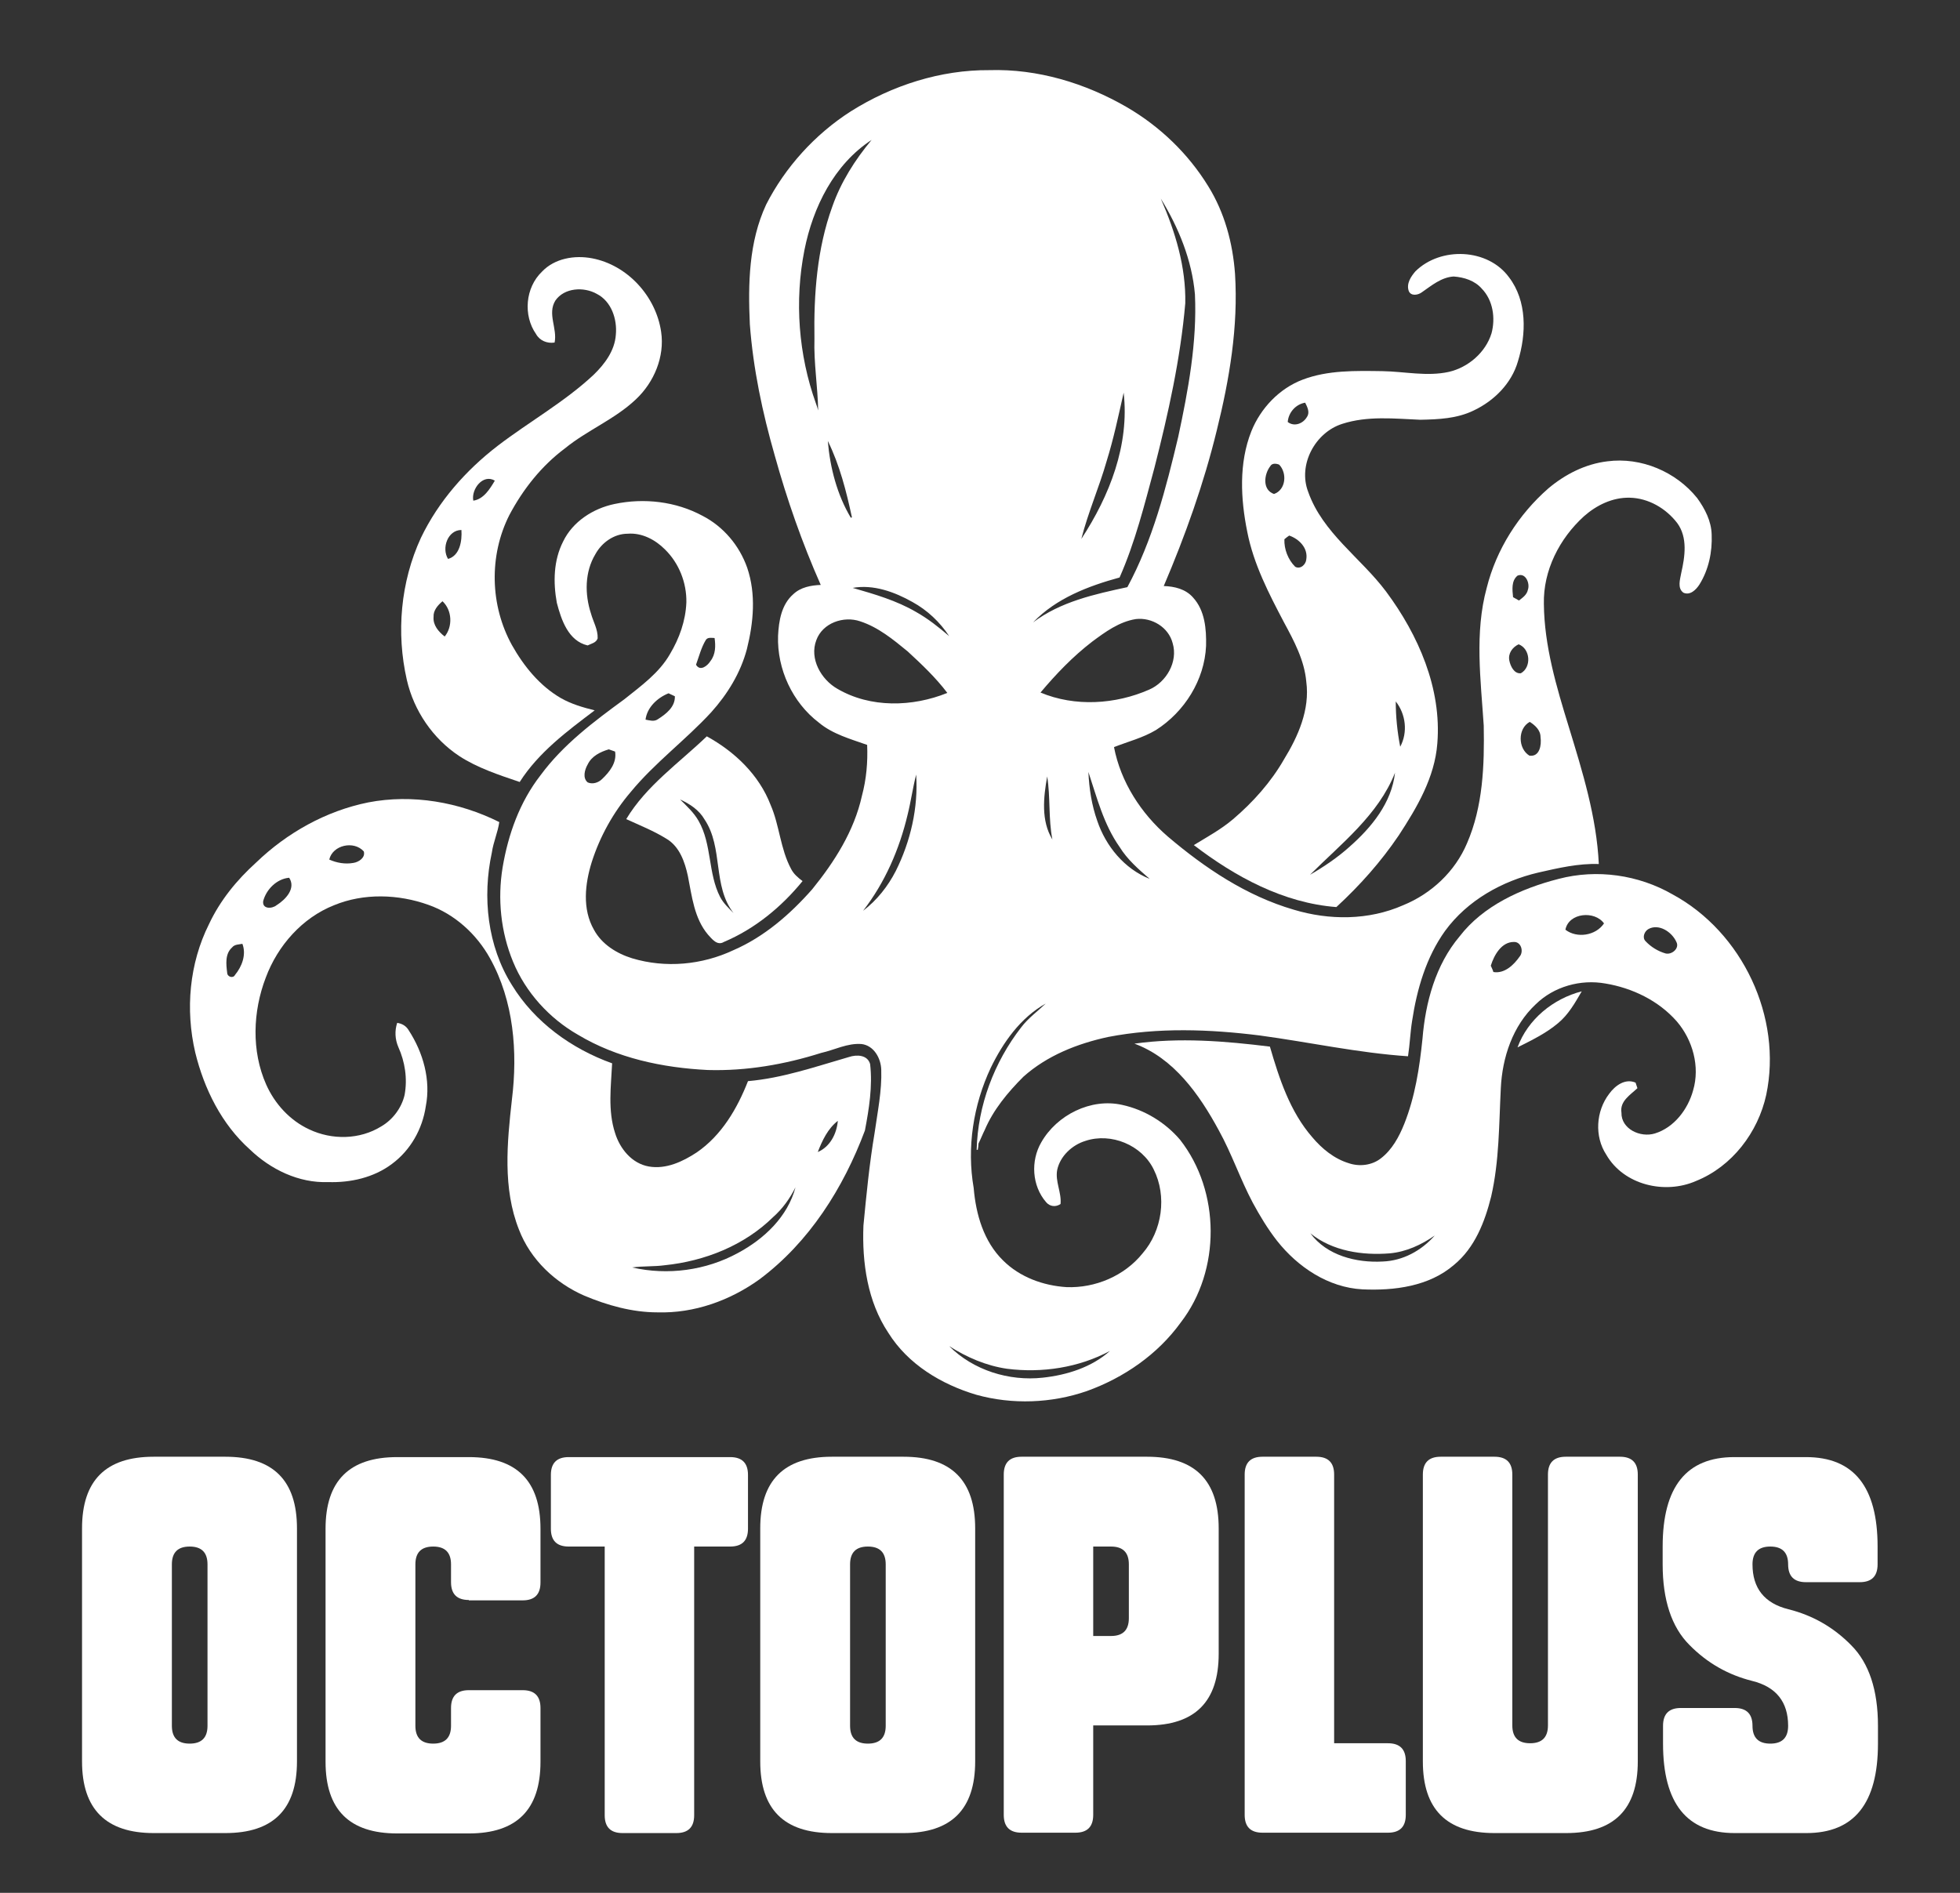 <?xml version="1.0" encoding="utf-8"?>
<!-- Generator: Adobe Illustrator 23.1.1, SVG Export Plug-In . SVG Version: 6.00 Build 0)  -->
<svg version="1.1" id="Layer_1" xmlns="http://www.w3.org/2000/svg" xmlns:xlink="http://www.w3.org/1999/xlink" x="0px" y="0px"
	 viewBox="0 0 528 510" style="enable-background:new 0 0 528 510;" xml:space="preserve">
<rect x="0" y="0" width="528" height="510" fill="#333333" stroke="none"/>
<style type="text/css">
	.st0{enable-background:new    ;}
	.st1{fill:#FFFFFF;}
</style>
<g>
	<g class="st0">
		<path class="st1" d="M22.1,474.6v-62.8c0-12.9,6.4-19.3,19.3-19.3h19.3c12.9,0,19.3,6.4,19.3,19.3v62.8c0,12.9-6.4,19.3-19.3,19.3
			H41.4C28.6,493.9,22.1,487.5,22.1,474.6z M51.1,416.7c-3.2,0-4.8,1.6-4.8,4.8v43.5c0,3.2,1.6,4.8,4.8,4.8c3.2,0,4.8-1.6,4.8-4.8
			v-43.5C55.9,418.3,54.3,416.7,51.1,416.7z"/>
		<path class="st1" d="M126.3,431.1c-3.2,0-4.8-1.6-4.8-4.8v-4.8c0-3.2-1.6-4.8-4.8-4.8c-3.2,0-4.8,1.6-4.8,4.8v43.5
			c0,3.2,1.6,4.8,4.8,4.8c3.2,0,4.8-1.6,4.8-4.8v-4.8c0-3.2,1.6-4.8,4.8-4.8h14.5c3.2,0,4.8,1.6,4.8,4.8v14.5
			c0,12.9-6.4,19.3-19.3,19.3H107c-12.9,0-19.3-6.4-19.3-19.3v-62.8c0-12.9,6.4-19.3,19.3-19.3h19.3c12.9,0,19.3,6.4,19.3,19.3v14.5
			c0,3.2-1.6,4.8-4.8,4.8H126.3z"/>
		<path class="st1" d="M187,416.7v72.4c0,3.2-1.6,4.8-4.8,4.8h-14.5c-3.2,0-4.8-1.6-4.8-4.8v-72.4h-9.7c-3.2,0-4.8-1.6-4.8-4.8
			v-14.5c0-3.2,1.6-4.8,4.8-4.8h43.5c3.2,0,4.8,1.6,4.8,4.8v14.5c0,3.2-1.6,4.8-4.8,4.8H187z"/>
		<path class="st1" d="M204.8,474.6v-62.8c0-12.9,6.4-19.3,19.3-19.3h19.3c12.9,0,19.3,6.4,19.3,19.3v62.8
			c0,12.9-6.4,19.3-19.3,19.3h-19.3C211.2,493.9,204.8,487.5,204.8,474.6z M233.8,416.7c-3.2,0-4.8,1.6-4.8,4.8v43.5
			c0,3.2,1.6,4.8,4.8,4.8c3.2,0,4.8-1.6,4.8-4.8v-43.5C238.6,418.3,237,416.7,233.8,416.7z"/>
		<path class="st1" d="M309,464.9h-14.5v24.1c0,3.2-1.6,4.8-4.8,4.8h-14.5c-3.2,0-4.8-1.6-4.8-4.8v-91.7c0-3.2,1.6-4.8,4.8-4.8H309
			c12.9,0,19.3,6.4,19.3,19.3v33.8C328.3,458.5,321.9,464.9,309,464.9z M299.3,440.8c3.2,0,4.8-1.6,4.8-4.8v-14.5
			c0-3.2-1.6-4.8-4.8-4.8h-4.8v24.1H299.3z"/>
		<path class="st1" d="M335.3,397.3c0-3.2,1.6-4.8,4.8-4.8h14.5c3.2,0,4.8,1.6,4.8,4.8v72.4h14.5c3.2,0,4.8,1.6,4.8,4.8v14.5
			c0,3.2-1.6,4.8-4.8,4.8h-33.8c-3.2,0-4.8-1.6-4.8-4.8V397.3z"/>
		<path class="st1" d="M436.4,392.5c3.2,0,4.8,1.6,4.8,4.8v77.3c0,12.9-6.4,19.3-19.3,19.3h-19.3c-12.9,0-19.3-6.4-19.3-19.3v-77.3
			c0-3.2,1.6-4.8,4.8-4.8h14.5c3.2,0,4.8,1.6,4.8,4.8v67.6c0,3.2,1.6,4.8,4.8,4.8s4.8-1.6,4.8-4.8v-67.6c0-3.2,1.6-4.8,4.8-4.8
			H436.4z"/>
		<path class="st1" d="M505.8,421.5c0,3.2-1.6,4.8-4.8,4.8h-14.5c-3.2,0-4.8-1.6-4.8-4.8s-1.6-4.8-4.8-4.8s-4.8,1.6-4.8,4.8
			c0,6.4,3.2,10.5,9.7,12.1c6.4,1.6,12.1,4.8,16.9,9.7c4.8,4.8,7.2,12.1,7.2,21.7v4.8c0,16.1-6.4,24.1-19.3,24.1h-19.3
			c-12.9,0-19.3-8-19.3-24.1v-4.8c0-3.2,1.6-4.8,4.8-4.8h14.5c3.2,0,4.8,1.6,4.8,4.8s1.6,4.8,4.8,4.8s4.8-1.6,4.8-4.8
			c0-6.4-3.2-10.5-9.7-12.1c-6.4-1.6-12.1-4.8-16.9-9.7c-4.8-4.8-7.2-12.1-7.2-21.7v-4.8c0-16.1,6.4-24.1,19.3-24.1h19.3
			c12.9,0,19.3,8,19.3,24.1V421.5z"/>
	</g>
	<g>
		<g>
			<path class="st1" d="M229.2,30c11.1-7,24.2-11.2,37.3-11.1c13-0.4,25.9,3.5,37.1,10c8.9,5.2,16.5,12.5,21.9,21.3
				c4.4,7.1,6.6,15.3,7.2,23.6c0.9,14.2-1.5,28.4-4.9,42.1c-3.5,14.4-8.5,28.4-14.3,42c2.9,0.1,5.9,0.8,7.9,3.1
				c3.2,3.5,3.6,8.5,3.5,13c-0.4,9.2-5.8,17.8-13.5,22.7c-3.5,2.1-7.5,3.1-11.3,4.6c1.8,9.4,7.3,17.9,14.5,24.1
				c10,8.5,21.2,16,33.9,19.7c9.6,2.9,20.2,2.9,29.5-1.2c7.6-3.1,14-9.1,17.2-16.7c4.3-9.9,4.7-21,4.5-31.7
				c-0.8-12.3-2.5-25,0.8-37.1c2.6-10.4,8.6-19.8,16.6-26.8c4.5-3.8,10-6.6,15.9-7.3c9.1-1.2,18.5,2.8,24.2,9.9
				c2.1,2.9,3.8,6.2,3.9,9.8c0.2,4.7-0.8,9.5-3.3,13.5c-0.9,1.4-2.5,3-4.3,2.2c-1.7-1.2-0.9-3.6-0.6-5.3c1-4.4,1.8-9.6-1.1-13.5
				c-3-3.9-7.7-6.7-12.8-6.8c-4.6-0.1-8.9,2-12.3,5c-6.6,6-11,14.6-10.8,23.6c0.1,11.3,3.4,22.4,6.7,33.1c3.7,12.1,7.5,24.3,8.1,37
				c-5.5-0.2-11,1.1-16.3,2.3c-9.8,2.3-19.1,7.5-25.1,15.7c-5.1,7.1-7.6,15.7-8.9,24.3c-0.5,3.1-0.6,6.3-1.1,9.5
				c-13.4-0.9-26.6-3.8-39.9-5.6c-13.6-1.7-27.4-2.2-40.9,0.4c-8.3,1.8-16.4,5-22.8,10.7c-4.2,4.2-8.1,8.9-10.4,14.3
				c-0.6,1.2-1.1,2.5-1.7,3.7c0,0.4-0.1,1.2-0.2,1.7c-0.1,0-0.3,0-0.3,0c0.3-11.9,4.7-23.6,12-33c1.9-2.5,4.4-4.3,6.6-6.4
				c-6.8,3.8-11.5,10.5-14.8,17.3c-4.7,10-6.5,21.5-4.6,32.4c0.6,7.1,2.7,14.4,7.9,19.5c4.5,4.5,10.8,6.8,17.1,7.2
				c7.7,0.3,15.6-3,20.5-9.1c5.3-6.1,6.6-15.4,3-22.6c-3.2-6.6-11.5-10-18.4-7.7c-3.6,1.1-6.8,4.1-7.6,7.8c-0.6,3.1,1.2,6.1,0.9,9.2
				c-1.3,0.9-2.9,0.7-3.9-0.5c-3.8-4.4-4.2-11.1-1.3-16.1c4.2-7.4,13.4-12,21.8-10.1c6,1.3,11.6,4.7,15.6,9.4
				c10.9,13.9,11,35.2,0.2,49.2c-6.2,8.6-15.3,14.9-25.3,18.5c-9.5,3.3-20.1,3.7-29.8,1c-9.4-2.8-18.4-8.2-23.7-16.7
				c-5.6-8.4-7.1-18.9-6.7-28.9c0.8-8.3,1.6-16.6,3-24.9c0.8-5.7,2-11.4,1.8-17.1c-0.1-3.1-2-6.5-5.3-6.9c-3.8-0.3-7.3,1.6-10.9,2.4
				c-9.8,3.1-20.1,4.9-30.5,4.6c-12.2-0.6-24.5-3.2-35-9.5c-7.7-4.4-14.1-11.4-17.5-19.7c-3.3-8-4.2-16.9-2.8-25.4
				c1.5-8.9,4.6-17.6,10.2-24.8c6.1-8.3,14.4-14.5,22.6-20.5c4.5-3.6,9.4-7.1,12.3-12.2c2.5-4.2,4.2-8.9,4.4-13.9
				c0.1-5.3-2-10.6-5.8-14.3c-2.6-2.6-6.2-4.5-10-4.2c-3.7,0-7,2.4-8.7,5.5c-2.9,4.8-2.9,10.8-1.2,16c0.6,2.2,1.9,4.3,1.8,6.7
				c-0.4,1.2-1.7,1.4-2.7,1.9c-5.2-1.2-7.1-6.9-8.3-11.5c-1-5.5-0.9-11.4,1.7-16.5c2.6-5.4,8.1-8.9,13.8-10.1
				c8-1.7,16.6-0.7,23.8,3.2c5.6,2.9,9.9,8,12,14c2.4,7.1,1.7,14.7-0.1,21.9c-1.7,6.4-5.2,12.1-9.6,17c-6.9,7.5-15.2,13.6-21.7,21.5
				c-4.7,5.5-8.3,12-10.5,18.9c-1.8,5.8-2.6,12.6,0.6,18.2c2.1,3.9,6.1,6.4,10.3,7.7c9,2.7,18.8,1.8,27.3-2.2
				c8.3-3.6,15.3-9.7,21.2-16.4c6-7.4,11.3-15.7,13.4-25.2c1.2-4.5,1.6-9.1,1.4-13.7c-4.5-1.6-9.3-2.9-13-6
				c-7.1-5.4-11.3-14.4-11-23.4c0.2-4,0.9-8.4,4.1-11.2c2-1.9,4.8-2.4,7.4-2.5c-5-11.3-9.1-23-12.4-34.9
				c-3.3-11.5-5.8-23.3-6.7-35.3c-0.5-10.9-0.3-22.2,4.4-32.3C211.5,45.1,219.5,36.2,229.2,30z M216.7,67.4
				c-2.7,13.7-1.6,28.2,3.1,41.3c0.2,0.5,0.5,1.4,0.6,1.9c-0.1-6.4-1.2-12.8-1-19.3c-0.2-12,0.7-24.3,4.8-35.6
				c2.3-6.6,6.1-12.6,10.6-18C224.7,44.3,219,55.8,216.7,67.4z M312.7,53.5c3.9,8.9,6.8,18.4,6.6,28.2c-1.3,15-4.6,29.8-8.3,44.3
				c-2.7,10-5.2,20.1-9.4,29.6c-8.4,2.3-17.1,5.6-23.3,12.1c7.4-5.6,16.6-7.6,25.4-9.5c6.8-12.6,10.4-26.6,13.7-40.5
				c2.7-12.6,5.1-25.5,4.5-38.4C321.1,70.1,317.5,61.3,312.7,53.5z M298.1,124.3c-2,7-5,13.8-6.8,20.9c7.6-11.6,13-25.3,11.4-39.4
				C301.3,112,300,118.2,298.1,124.3z M229.2,139.5c0.1,0,0.2-0.1,0.3-0.1c-1.5-7-3.3-14.1-6.5-20.6
				C223.6,126,225.5,133.3,229.2,139.5z M408.8,155.1c-1.7,1.4-1.4,3.8-1.2,5.8c0.4,0.2,1.2,0.7,1.6,0.9c1-0.8,2.1-1.5,2.4-2.9
				C412.2,157.2,411,154.2,408.8,155.1z M229.7,158.4c5.9,1.7,11.8,3.4,17.1,6.5c3.2,1.8,6.1,4.1,8.9,6.5c-2.5-3.8-5.9-7-9.9-9.2
				C241,159.5,235.3,157.4,229.7,158.4z M219.9,172.5c-1.9,5,1.3,10.6,5.7,13.1c8.9,5.2,20.2,4.9,29.6,1.1
				c-3.1-4.1-6.9-7.7-10.7-11.2c-3.9-3.2-7.9-6.5-12.8-8.1C227.3,165.9,221.6,167.8,219.9,172.5z M294.2,172.9
				c-5.2,4-9.7,8.7-13.9,13.7c9.3,3.9,20.2,3.2,29.3-0.8c4.6-2,7.8-7.5,6.3-12.5c-1.1-4.3-5.6-7-9.9-6.5
				C301.5,167.5,297.7,170.3,294.2,172.9z M190.1,172.5c-1.2,2-1.8,4.4-2.6,6.6c1.1,1.9,3.1,0.3,3.9-1c1.4-1.8,1.4-4.1,1.1-6.2
				C191.7,171.9,190.6,171.6,190.1,172.5z M406.6,178c0.3,1.5,1.3,3.6,3.1,3.4c2.9-1.6,2.6-6.6-0.6-7.8
				C407.4,174.4,406.2,176.1,406.6,178z M173.9,193.9c1.1,0.2,2.3,0.6,3.3-0.1c2.2-1.4,4.7-3.3,4.6-6.2c-0.4-0.2-1.3-0.6-1.7-0.8
				C177.1,188,174.3,190.6,173.9,193.9z M412,203.6c2.8,0.4,3.3-2.9,3-5c0-1.9-1.5-3.2-2.9-4.1C408.8,196.3,408.9,201.7,412,203.6z
				 M158.3,206c-0.8,1.4-1.4,3.6,0,4.8c1.3,0.6,2.9,0.1,3.9-0.9c2-1.9,4-4.4,3.5-7.4c-0.6-0.2-1.1-0.4-1.7-0.6
				C161.7,202.6,159.4,203.7,158.3,206z M293.2,208c0.2,4.5,0.9,9,2.4,13.2c2.3,6.8,7.3,12.9,14.1,15.6c-3-2.6-6-5.2-8.1-8.6
				C297.3,222.1,295.5,214.9,293.2,208z M244.5,219.5c-2.2,9.3-6.1,18.3-12,25.9c3.7-2.8,6.7-6.6,8.8-10.7c4-8,6.1-17.1,5.5-26
				C245.9,212.2,245.4,215.9,244.5,219.5z M283.5,226.2c-1.1-5.6-0.5-11.4-1.4-17C281.1,214.8,280.4,221.1,283.5,226.2z
				 M255.7,362.7c6.5,6.5,16.1,9.5,25.2,8.5c6.5-0.7,13.2-2.8,18.1-7.2c-8.4,4.5-18.3,6-27.7,4.8C265.7,368,260.4,365.7,255.7,362.7
				z"/>
		</g>
		<g>
			<path class="st1" d="M381.3,73.1c6.8-6.7,19.5-6.2,25.2,1.6c4.9,6.4,4.7,15.3,2.4,22.7c-1.7,5.9-6.4,10.6-11.9,13.2
				c-4.5,2.2-9.5,2.4-14.4,2.5c-7-0.3-14.2-1.1-21,1.1c-7.3,2.3-12,11-9.2,18.3c3.9,11.1,14.2,17.8,21,26.9
				c8.7,11.7,15,26.1,13.8,40.9c-0.7,9.2-5.5,17.3-10.4,24.8c-4.8,7.1-10.5,13.5-16.8,19.3c-14.3-1.1-27.3-8.2-38.4-16.7
				c3.6-2.2,7.3-4.2,10.6-7c5.4-4.6,10.2-10,13.7-16.1c3.8-6.2,7-13.4,6-20.9c-0.5-5.8-3.3-11-6-16c-4.1-7.8-8.2-15.7-9.9-24.4
				c-1.8-8.9-2.3-18.5,1.1-27.1c2.5-6.2,7.5-11.5,13.8-13.9c6.8-2.6,14.3-2.4,21.5-2.3c6,0.1,12,1.5,17.9,0.2
				c5.2-1.2,9.9-5.2,11.5-10.4c1.1-4.1,0.4-8.9-2.6-12c-1.9-2.2-4.8-3.1-7.6-3.3c-3.3,0.2-5.9,2.4-8.5,4.2c-1,0.8-3,1.2-3.6-0.3
				C378.8,76.4,380.1,74.5,381.3,73.1z M346.9,113.7c1.8,1.4,4.2,0.4,5.2-1.4c0.8-1.2,0.1-2.6-0.5-3.8
				C349.1,108.9,347.1,111.1,346.9,113.7z M342.2,125.6c-1.7,2.2-2.2,6.4,1,7.5c3.2-1.1,3.6-5.6,1.4-7.9
				C343.9,124.9,342.7,124.7,342.2,125.6z M347.3,144.3c-0.3,0.2-1,0.7-1.3,1c-0.1,2.7,1,5.5,2.9,7.4c1.4,0.8,2.9-0.6,3-2
				C352.4,147.6,349.9,145.2,347.3,144.3z M377.2,201.2c2.1-3.9,1.5-8.8-1.2-12.2C376,193,376.4,197.1,377.2,201.2z M352.9,235.7
				c3.8-2.2,7.5-4.7,10.7-7.6c5.9-5.2,11.3-11.8,12.2-19.9C371.3,219.6,361.3,227.3,352.9,235.7z"/>
		</g>
		<g>
			<path class="st1" d="M146,73.2c3.4-3.6,8.8-4.5,13.5-3.6c9.5,1.8,17.2,10.2,18.6,19.8c1,6.7-1.9,13.6-6.8,18.2
				c-5.7,5.4-13.1,8.3-19.1,13.2c-6.3,4.7-11.3,11-15,18c-5.5,10.9-5.2,24.3,0.7,35c3.2,5.7,7.5,11,13.2,14.3
				c2.8,1.6,5.9,2.5,9.1,3.3c-7.4,5.6-15.1,11.3-20.2,19.3c-5.6-1.9-11.4-3.8-16.3-7c-7.1-4.7-12.2-12.2-14.1-20.5
				c-2.9-12.7-1.7-26.4,3.8-38.3c4.7-9.8,12.1-18.2,20.7-24.8c8.5-6.5,18-11.8,25.8-19.1c3-2.9,5.7-6.5,6-10.8c0.4-4.2-1.2-9-5.1-11
				c-3.5-2-8.8-1.7-11.2,1.8c-2.2,3.6,0.6,7.5-0.2,11.3c-2,0.3-4-0.5-5-2.3C140.9,85,141.5,77.5,146,73.2z M127.5,134.9
				c2.8-0.4,4.5-3.2,5.8-5.4C130.1,127.6,126.9,131.8,127.5,134.9z M120.7,150.6c3.2-0.9,3.8-4.9,3.6-7.8
				C120.6,142.8,118.9,147.7,120.7,150.6z M116.8,166.2c-0.2,2.2,1.3,4,3,5.3c2.2-2.7,2-7.1-0.6-9.5
				C117.9,163.1,116.7,164.5,116.8,166.2z"/>
		</g>
		<g>
			<path class="st1" d="M168.7,220.7c5.4-9,14.2-15.1,21.7-22.3c7.5,4.1,14.1,10.4,17.2,18.5c2.4,5.5,2.6,11.8,5.5,17.2
				c0.7,1.4,1.9,2.4,3.1,3.3c-5.7,7-12.9,12.9-21.2,16.4c-1.8,1.1-3.2-0.8-4.3-2c-3.7-4.4-4.3-10.3-5.4-15.8
				c-0.8-3.7-2.2-7.8-5.6-9.9C176.2,223.9,172.4,222.4,168.7,220.7z M183.2,215.4c1.8,1.8,3.7,3.5,5,5.8c3.6,6.3,2.5,14.1,5.8,20.5
				c0.9,1.7,2.3,3,3.6,4.3c-5.7-7.3-2.7-17.6-7.8-25.2C188.3,218.2,185.8,216.6,183.2,215.4z"/>
		</g>
		<g>
			<path class="st1" d="M99.2,216.2c11.9-2.3,24.5-0.1,35.3,5.3c-0.4,2.8-1.6,5.4-2,8.2c-2.6,12-1.2,25.2,5.4,35.7
				c6.1,10,16.1,17.2,27,21.1c-0.3,6.2-1.2,12.7,0.8,18.8c1.3,4.2,4.5,8.2,9.1,9s9.1-1.3,12.9-3.8c6.7-4.6,10.9-11.8,13.8-19.2
				c9.3-0.8,18.2-3.9,27.2-6.5c2.1-0.7,5-0.6,5.7,1.9c0.7,6-0.3,12.1-1.4,17.9c-5.8,15.5-15,30.1-28.4,40.1
				c-7.9,5.7-17.6,9.2-27.5,8.9c-6.8,0-13.5-1.9-19.7-4.5c-7.8-3.4-14.5-9.7-17.6-17.8c-4.4-11.1-3.2-23.4-1.9-35
				c1.6-12.9,0.5-26.6-5.9-38.1c-3.6-6.5-9.5-11.9-16.6-14.4c-8.1-2.9-17.4-3.2-25.4,0.1c-8.6,3.4-15.2,10.9-18.4,19.5
				c-3.5,9.1-3.9,19.8,0.1,28.8c2.3,5.2,6.4,9.7,11.6,12.1c6.1,2.9,13.6,2.8,19.4-0.8c3.1-1.8,5.5-5,6.3-8.5
				c0.8-4.4,0.1-8.9-1.7-12.9c-0.9-2.1-1-4.4-0.3-6.5c1.3,0.2,2.4,0.8,3.1,2c3.9,6,6,13.4,4.6,20.5c-0.9,6.1-4.1,11.8-9.1,15.5
				c-4.9,3.7-11.2,5.1-17.2,4.9c-7.9,0.3-15.5-3.4-21.1-8.8c-7.6-6.8-12.3-16.3-14.7-26.1c-2.7-11.6-1.6-24,3.7-34.6
				c3-6.4,7.5-11.9,12.7-16.6C77.3,224.4,87.8,218.5,99.2,216.2z M88.7,231.6c2,0.9,4.3,1.3,6.5,0.9c1.4-0.2,3.3-1.4,2.8-3.1
				C95.3,226.4,89.6,227.7,88.7,231.6z M70.9,242.8c-0.3,2.2,2.4,2.1,3.6,1.1c2.4-1.5,5.3-4.5,3.4-7.4
				C74.5,236.8,71.7,239.7,70.9,242.8z M62.5,255.3c-1.9,1.7-1.6,4.5-1.3,6.8c0,1.1,1.6,1.6,2.1,0.6c1.9-2.3,3.1-5.5,2-8.4
				C64.4,254.5,63.2,254.4,62.5,255.3z M220.3,310.4c3.3-1.4,5.1-4.9,5.4-8.4C223,304.1,221.5,307.3,220.3,310.4z M208.3,327.9
				c-7.8,7.7-18.5,11.9-29.2,13c-2.9,0.4-5.9,0.2-8.8,0.6c9.6,2.2,19.9,0.8,28.5-3.9c7.1-3.8,13.4-9.8,15.5-17.7
				C212.8,322.9,210.8,325.7,208.3,327.9z"/>
		</g>
		<g>
			<path class="st1" d="M419.9,236.8c10.3-2.7,21.5-1.1,30.7,4.2c18.8,10.2,29.6,33.1,25.2,54c-2.2,10.1-9.2,19.3-18.9,23.2
				c-8.4,3.7-19.5,1.1-24.2-7.1c-3.2-4.9-2.8-11.7,0.8-16.4c1.6-2.2,4.3-4.2,7.1-3c0.1,0.4,0.4,1.1,0.5,1.5
				c-1.9,1.8-4.8,3.5-4.3,6.6c-0.1,4.4,5.1,6.8,9,5.6c5.2-1.6,8.9-6.5,10.3-11.6c1.9-6.4-0.1-13.6-4.4-18.6c-4.9-5.6-12-9-19.2-10.2
				c-6.7-1.2-13.9,0.8-18.8,5.6c-6.2,5.8-9,14.3-9.4,22.6c-0.5,9.8-0.4,19.6-2.6,29.2c-1.7,6.8-4.4,13.8-10,18.4
				c-6.7,5.8-16.1,7-24.7,6.6c-9.2-0.5-17.4-6-23-13.1c-2.5-3.2-4.6-6.7-6.5-10.2c-3.4-6.4-5.7-13.3-9.2-19.6
				c-5.2-9.6-12.1-19.4-22.7-23.3c12.1-1.7,24.4-0.7,36.5,0.8c2.5,8.6,5.4,17.5,11.4,24.4c2.6,3.1,5.9,5.8,9.8,7
				c2.9,1,6.3,0.6,8.7-1.3c3-2.3,4.9-5.8,6.3-9.3c2.9-7.3,4.1-15.1,4.9-22.9c0.8-9.8,3.5-19.9,10-27.6
				C399.5,244.1,409.7,239.4,419.9,236.8z M421.7,250.5c3.1,2.4,8.2,1.6,10.4-1.7C429.6,245.3,422.6,245.9,421.7,250.5z
				 M444.1,250.3c-1.1,0.6-1.8,2.3-0.8,3.3c1.4,1.5,3.3,2.7,5.4,3.3c1.7,0.4,3.8-1.4,2.9-3.1C450.4,251.1,446.9,248.8,444.1,250.3z
				 M401.6,260.2c0.2,0.4,0.6,1.3,0.7,1.7c3,0.5,5.5-1.9,7.1-4.2c1.1-1.3,0.4-4-1.6-3.9C404.5,253.8,402.5,257.3,401.6,260.2z
				 M353,332.3c4.4,6,12.4,8,19.5,7.6c5.4-0.2,10.4-2.9,14-7c-3.6,2.5-7.7,4.4-12.1,4.8C367,338.3,358.9,337.1,353,332.3z"/>
		</g>
		<path class="st1" d="M408.8,282.2c2.8-7.6,9.6-13.1,17.3-15.1c-1.8,3.1-3.6,6.3-6.4,8.6C416.5,278.4,412.6,280.3,408.8,282.2z"/>
	</g>
</g>
</svg>
